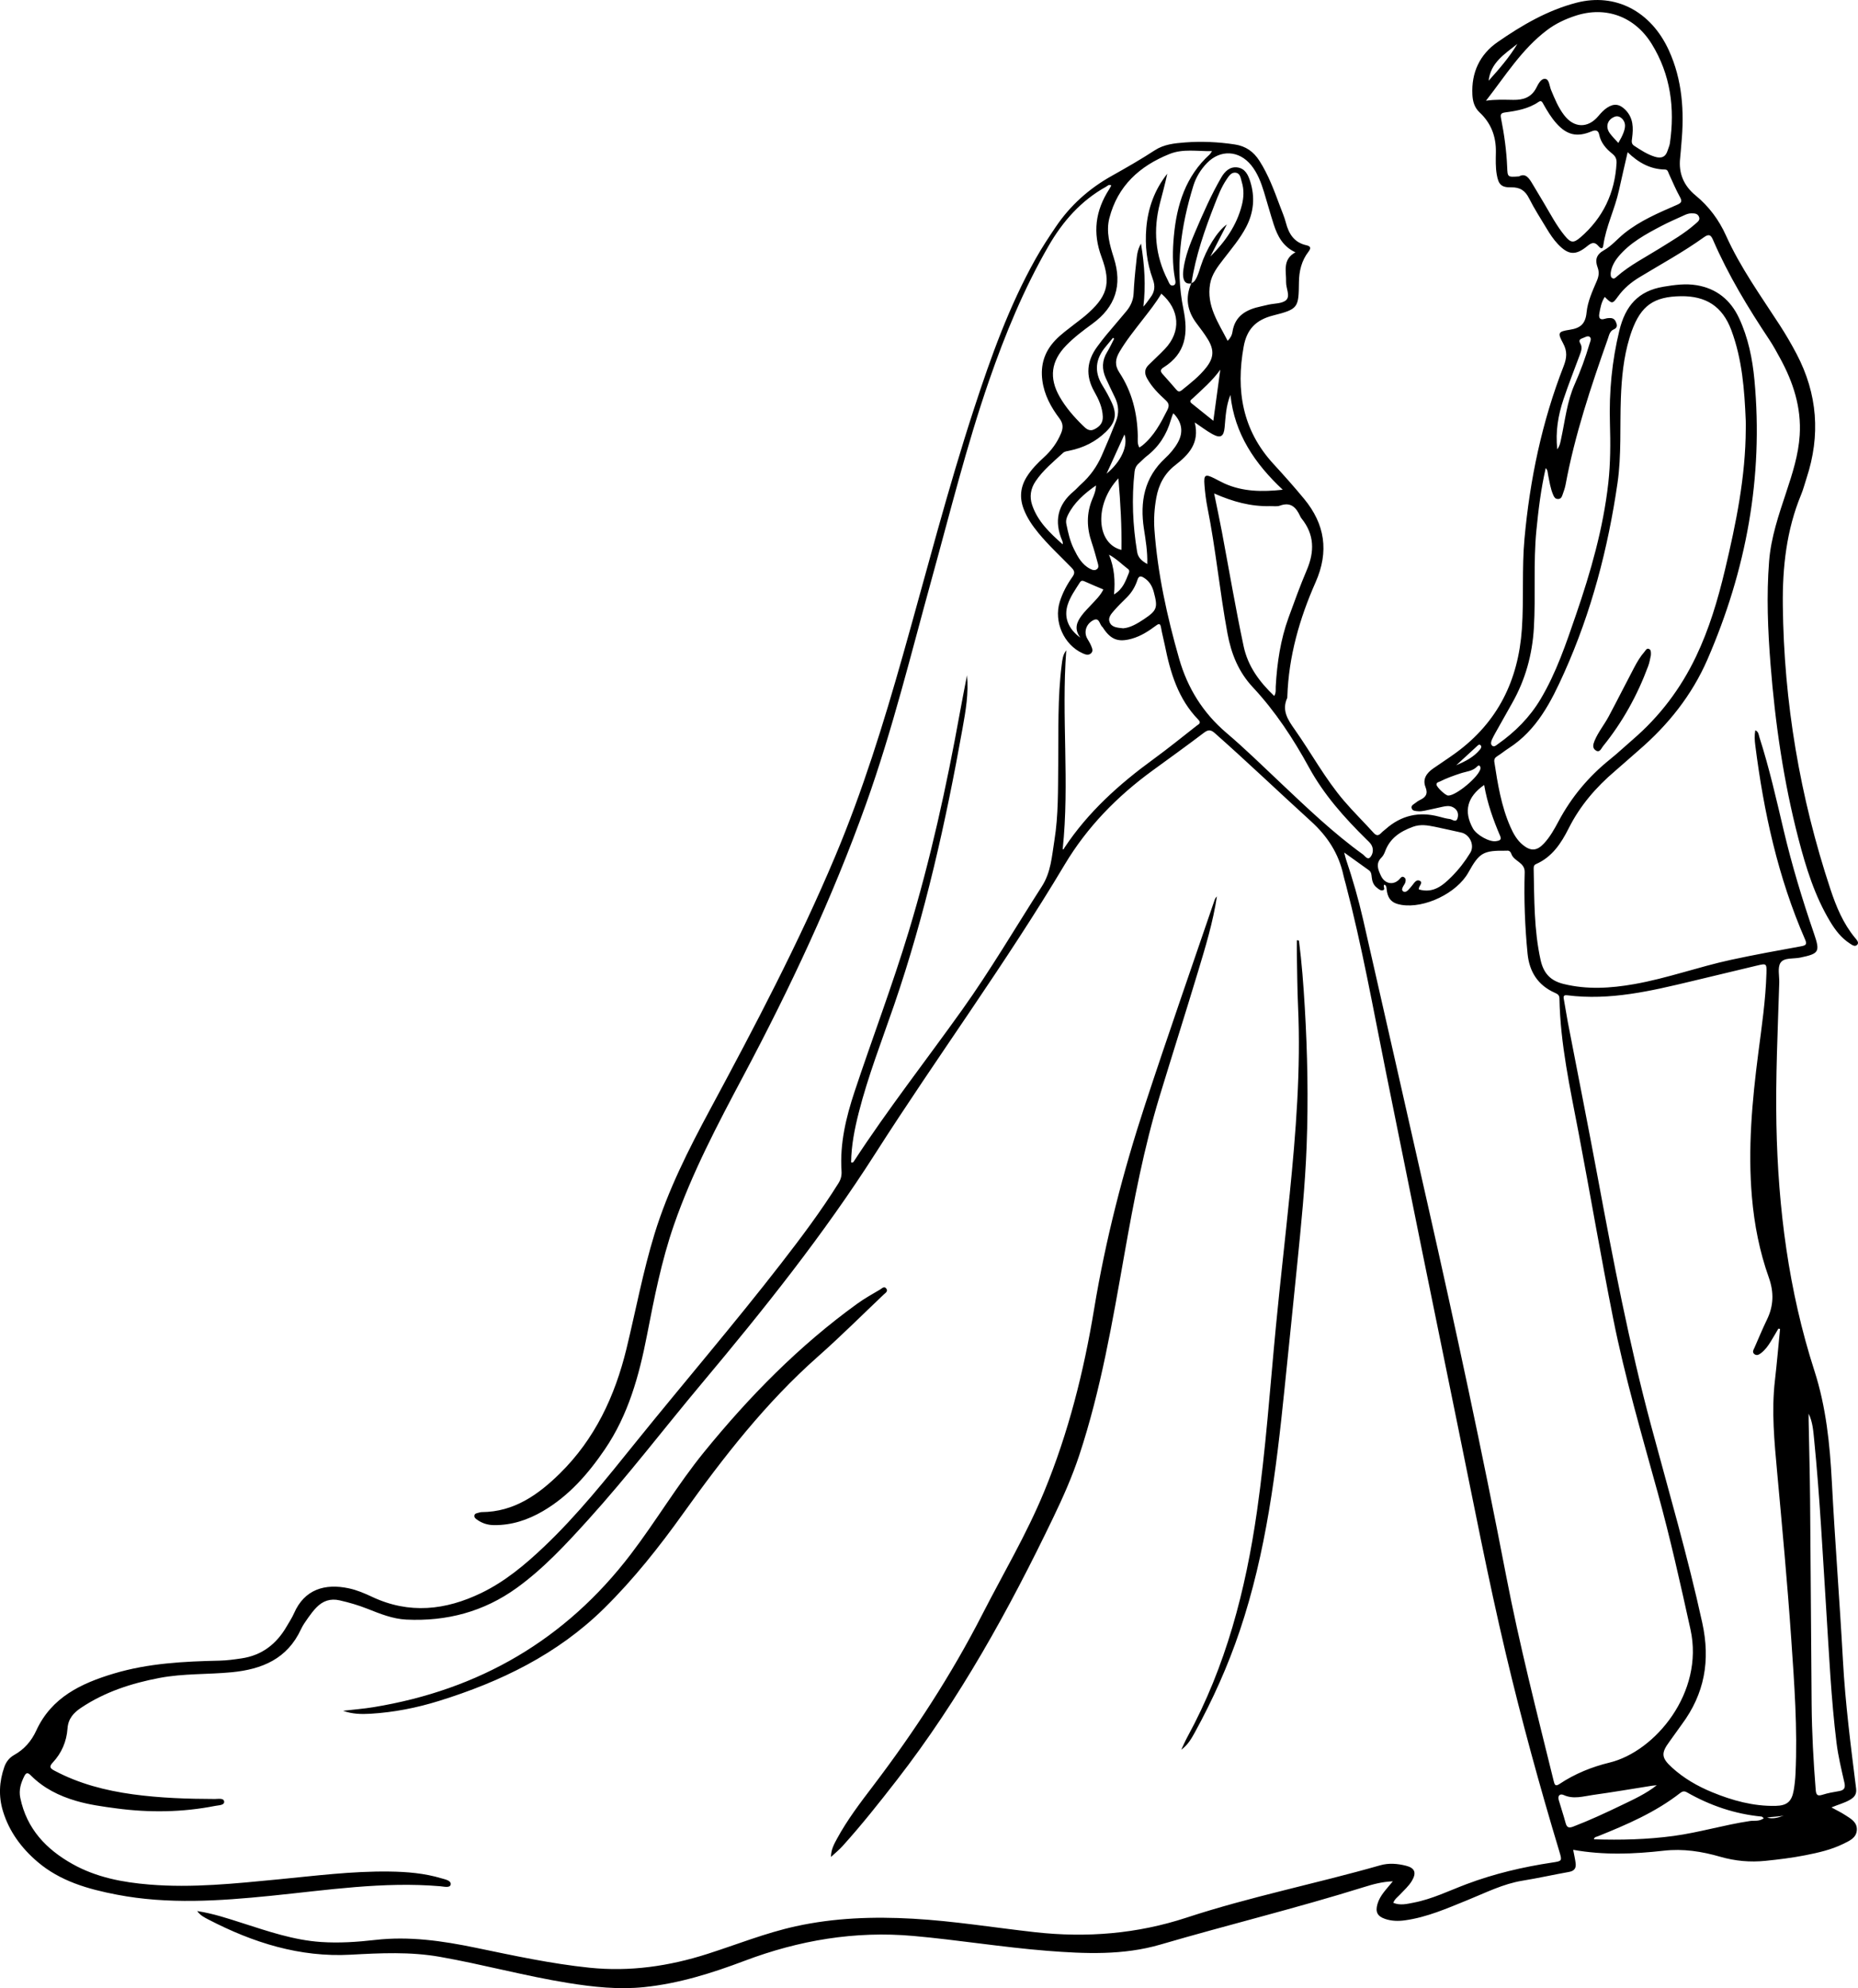 <?xml version="1.0" encoding="UTF-8"?>
<svg id="Layer_2" xmlns="http://www.w3.org/2000/svg" viewBox="0 0 212.381 227.269">
  <g id="Layer_1-2" data-name="Layer_1">
    <path d="M204.177,56.273c-.855,2.576-1.74,5.142-1.957,7.88-.312,3.939-.146,7.868.164,11.798.529,6.724,1.488,13.381,3.187,19.916.859,3.302,1.862,6.557,3.644,9.507.576.954,1.254,1.835,2.201,2.455.257.168.622.467.889.15.22-.261-.099-.577-.279-.794-1.349-1.635-2.142-3.561-2.795-5.532-3.492-10.547-5.327-21.375-5.444-32.492-.045-4.334.417-8.573,2.092-12.619.254-.612.415-1.262.623-1.893,1.607-4.882,1.257-9.614-1.132-14.171-.591-1.127-1.234-2.232-1.926-3.301-2.167-3.347-4.506-6.588-6.151-10.25-.806-1.794-1.954-3.335-3.487-4.595-1.332-1.095-1.953-2.519-1.756-4.265.062-.55.093-1.104.144-1.656.342-3.666.12-7.26-1.438-10.666-2.042-4.463-6.11-6.583-10.539-5.437-3.318.858-6.248,2.571-9.029,4.499-2.046,1.419-3.015,3.488-2.884,6.022.04.774.236,1.47.824,2.02,1.314,1.229,1.893,2.757,1.861,4.545-.015.858-.047,1.718.102,2.573.193,1.105.509,1.472,1.643,1.448,1.016-.022,1.602.368,2.052,1.265.595,1.186,1.323,2.306,2.007,3.447.37.618.766,1.221,1.263,1.75,1.199,1.275,2.02,1.365,3.367.265.482-.393.833-.556,1.294-.012.125.148.468.506.549-.07.307-2.183,1.324-4.163,1.791-6.3.309-1.417.643-2.829.993-4.36,1.246,1.204,2.6,1.953,4.271,1.978.325.005.356.298.458.518.409.878.78,1.778,1.25,2.623.286.514.154.68-.332.892-2.107.919-4.233,1.815-6.046,3.275-.777.625-1.44,1.434-2.294,1.91-.924.515-1.045,1.144-.736,1.983.2.542.129,1.009-.088,1.515-.502,1.172-1.055,2.366-1.177,3.621-.127,1.311-.699,1.793-1.941,1.982-1.336.204-1.389.354-.741,1.548.498.919.425,1.678.053,2.629-2.474,6.339-3.851,12.937-4.468,19.703-.313,3.429-.061,6.872-.297,10.308-.403,5.878-2.753,10.665-7.548,14.172-.849.621-1.737,1.188-2.599,1.792-.741.519-1.235,1.207-.87,2.122.319.801.001,1.178-.655,1.485-.174.081-.335.199-.485.32-.205.166-.547.285-.44.624.098.313.445.302.709.329.243.026.5-.004.742-.053.705-.143,1.406-.31,2.11-.462.383-.083.769-.133,1.14.05.536.265.694.754.544,1.26-.169.57-.598.132-.899.096-.41-.049-.814-.164-1.215-.271-2.293-.612-4.332-.148-6.112,1.43-.166.147-.352.274-.502.436-.305.326-.545.345-.871-.016-1.115-1.234-2.308-2.401-3.387-3.664-2.151-2.516-3.721-5.441-5.62-8.134-.788-1.117-1.515-2.183-.868-3.615.022-.048.014-.11.016-.165.149-4.586,1.396-8.919,3.232-13.071,1.551-3.508,1.072-6.635-1.317-9.529-1.129-1.367-2.311-2.694-3.511-4-3.544-3.86-4.296-8.392-3.397-13.394.358-1.993,1.403-3.065,3.355-3.562,2.882-.734,2.932-.87,2.964-3.789.014-1.294.299-2.475,1.089-3.502.316-.41.253-.633-.227-.738-1.399-.305-2.019-1.291-2.354-2.579-.166-.64-.434-1.255-.667-1.877-.67-1.79-1.322-3.587-2.364-5.209-.664-1.034-1.545-1.668-2.802-1.859-1.904-.29-3.81-.375-5.721-.228-1.184.091-2.389.214-3.425.891-1.602,1.047-3.261,1.996-4.929,2.931-2.585,1.448-4.731,3.362-6.394,5.825-.807,1.195-1.6,2.397-2.306,3.655-3.026,5.391-5.093,11.178-7.006,17.026-3.05,9.319-5.485,18.817-8.153,28.247-2.21,7.81-4.607,15.558-7.76,23.049-4.174,9.919-9.185,19.424-14.277,28.89-2.467,4.586-4.823,9.233-6.36,14.238-1.326,4.32-2.147,8.766-3.214,13.151-1.317,5.409-3.608,10.307-7.617,14.249-2.468,2.427-5.233,4.392-8.925,4.412-.135.001-.272.047-.405.083-.184.051-.405.078-.435.319-.028.223.145.347.303.461.58.418,1.23.619,1.945.625,2.027.019,3.875-.596,5.601-1.608,2.962-1.737,5.154-4.251,7.061-7.051,2.68-3.935,3.914-8.404,4.809-12.997.832-4.268,1.66-8.532,3.091-12.657,2.069-5.966,5.008-11.523,7.958-17.075,5.334-10.039,10.158-20.304,13.991-31.021,3.035-8.486,5.164-17.235,7.56-25.906,2.079-7.525,3.952-15.108,6.507-22.495,1.841-5.322,3.982-10.514,6.802-15.403,1.62-2.809,3.701-5.184,6.577-6.778.166-.092.323-.316.599-.14-.086.153-.16.301-.248.438-1.571,2.441-1.909,4.953-.863,7.75,1.152,3.078.621,4.584-1.901,6.726-.38.323-.788.612-1.18.921-.762.6-1.557,1.161-2.227,1.871-1.218,1.291-1.696,2.8-1.463,4.576.217,1.658.981,3.047,1.955,4.343.414.551.45,1.053.19,1.683-.444,1.077-1.103,1.975-1.955,2.754-.737.674-1.439,1.382-1.974,2.239-.725,1.164-.841,2.375-.357,3.658.387,1.027.994,1.912,1.683,2.752,1.164,1.419,2.516,2.658,3.79,3.971.347.358.425.606.113,1.046-.626.881-1.139,1.835-1.46,2.879-.695,2.262.481,4.9,2.619,5.866.31.14.647.267.94.021.325-.273.135-.621.015-.919-.112-.28-.287-.535-.434-.801-.391-.709-.15-1.607.647-2.057.773-.436.742.479,1.099.751.042.032.064.09.094.136.88,1.32,1.731,1.632,3.266,1.199,1.033-.291,1.914-.864,2.761-1.495.346-.258.497-.246.575.222.114.682.299,1.352.435,2.03.629,3.13,1.522,6.141,3.834,8.51.38.389,0,.528-.211.693-1.637,1.282-3.252,2.595-4.932,3.818-3.905,2.844-7.457,6.032-10.148,10.092-.061.092-.104.251-.222.206.808-7.589-.161-15.176.411-22.746-.394.506-.449,1.079-.52,1.639-.48,3.781-.361,7.585-.4,11.382-.03,2.911.027,5.828-.437,8.714-.289,1.795-.391,3.629-1.428,5.243-3.023,4.71-5.853,9.543-9.108,14.106-4.121,5.776-8.498,11.369-12.377,17.318-.057.088-.112.2-.324.127.025-1.922.396-3.81.872-5.681,1.067-4.193,2.641-8.22,4.044-12.304,3.544-10.321,5.914-20.935,7.828-31.659.355-1.986.705-3.982.504-6.034-.274,1.433-.561,2.863-.82,4.299-1.522,8.427-3.358,16.78-5.841,24.981-1.869,6.177-4.165,12.209-6.196,18.33-.971,2.926-1.692,5.922-1.486,9.048.035.533-.072.96-.347,1.4-2.001,3.202-4.264,6.215-6.575,9.196-5.385,6.949-11.116,13.618-16.632,20.461-3.325,4.124-6.621,8.271-10.478,11.927-2.161,2.048-4.439,3.953-7.136,5.258-4.084,1.977-8.246,2.446-12.491.446-.85-.4-1.721-.772-2.647-.971-2.753-.591-5.081.114-6.272,2.838-.232.53-.558,1.02-.85,1.523-1.166,2.007-2.83,3.306-5.174,3.647-.823.12-1.644.238-2.478.256-4.079.089-8.147.292-12.092,1.473-3.73,1.117-7.124,2.709-8.874,6.517-.552,1.201-1.365,2.142-2.517,2.787-.56.314-.93.787-1.137,1.381-.582,1.667-.672,3.347-.151,5.055.712,2.331,2.102,4.201,3.922,5.763,2.617,2.246,5.825,3.146,9.104,3.776,5.84,1.122,11.71.72,17.569.13,6.45-.649,12.878-1.648,19.397-1.093.406.035,1.117.223,1.182-.198.072-.468-.635-.583-1.07-.713-1.928-.578-3.917-.742-5.916-.77-4.28-.059-8.521.489-12.769.899-4.886.471-9.768.992-14.688.587-3.061-.252-6.047-.817-8.764-2.334-3.029-1.691-5.256-4.038-5.987-7.566-.187-.9.059-1.692.45-2.478.23-.462.422-.429.769-.082,1.443,1.448,3.213,2.328,5.16,2.897,1.496.438,3.031.648,4.569.853,3.794.506,7.575.461,11.336-.282.377-.075,1.051-.06,1.019-.481-.034-.448-.68-.306-1.066-.307-3.136-.008-6.266-.108-9.376-.535-3.12-.429-6.136-1.206-8.941-2.695-.482-.256-.679-.436-.214-.931,1.018-1.086,1.586-2.416,1.69-3.891.079-1.122.682-1.795,1.553-2.376,2.724-1.819,5.763-2.8,8.944-3.407,2.736-.522,5.526-.387,8.285-.654,3.458-.335,6.34-1.532,7.902-4.906.219-.474.532-.909.835-1.339.287-.406.591-.808.938-1.163.724-.743,1.581-1.051,2.642-.811,1.085.245,2.142.554,3.175.962,1.443.57,2.892,1.165,4.463,1.24,4.607.219,8.844-.899,12.61-3.619,3.079-2.224,5.639-4.999,8.171-7.795,4.543-5.019,8.646-10.407,12.991-15.592,7.054-8.417,13.892-16.972,19.823-26.262,7.081-11.092,14.896-21.708,21.644-33.024,2.565-4.302,6-7.811,10.035-10.752,1.971-1.437,3.953-2.861,5.895-4.336.496-.376.793-.347,1.242.051,3.719,3.289,7.304,6.724,10.977,10.062,1.904,1.73,3.192,3.712,3.726,6.208.069.325.17.642.254.964,1.858,7.078,3.143,14.277,4.586,21.444,2.723,13.52,5.467,27.036,8.234,40.548,1.772,8.656,3.435,17.335,5.469,25.937,1.804,7.629,3.875,15.183,6.137,22.687.327,1.083.294,1.082-.818,1.25-3.349.505-6.63,1.274-9.807,2.472-1.992.751-3.917,1.704-6.027,2.11-.759.146-1.54.355-2.334.022.165-.445.505-.66.763-.94.469-.509,1.001-.964,1.36-1.567.551-.925.351-1.473-.667-1.731-.978-.248-1.977-.33-2.96-.048-7.346,2.101-14.857,3.591-22.124,5.978-5.653,1.857-11.43,2.324-17.324,1.666-4.654-.519-9.28-1.279-13.963-1.542-4.503-.253-8.97-.104-13.398.87-3.449.759-6.716,2.076-10.062,3.148-4.414,1.414-8.877,2.063-13.515,1.584-4.394-.454-8.695-1.392-13.006-2.284-3.79-.784-7.582-1.334-11.468-.891-2.064.236-4.139.378-6.225.235-3.105-.213-6.013-1.215-8.941-2.151-1.684-.539-3.362-1.103-5.191-1.383.359.506.843.738,1.297.974,5.092,2.641,10.426,4.332,16.247,4.013,3.406-.186,6.798-.354,10.197.245,4.912.865,9.727,2.193,14.652,2.986,2.882.464,5.774.777,8.693.476,3.972-.41,7.753-1.599,11.462-3,6.24-2.357,12.636-3.446,19.316-2.85,5.109.455,10.173,1.295,15.285,1.698,4.352.343,8.711.528,12.963-.716,7.732-2.262,15.565-4.164,23.257-6.568,1.04-.325,2.094-.614,3.299-.659-.703.88-1.469,1.588-1.759,2.606-.253.888-.012,1.384.854,1.684.747.259,1.515.277,2.299.168,2.529-.351,4.836-1.378,7.17-2.323,2.051-.831,4.048-1.849,6.252-2.206,1.78-.288,3.535-.685,5.306-.999.652-.115.848-.452.773-1.027-.063-.479-.174-.951-.279-1.504,3.489.627,6.925.488,10.337.104,2.242-.253,4.361.079,6.473.689,1.702.491,3.419.646,5.179.466,1.517-.155,3.03-.34,4.526-.634,1.495-.294,2.986-.628,4.363-1.308.687-.339,1.493-.666,1.546-1.578.054-.917-.717-1.313-1.364-1.731-.455-.295-.949-.53-1.539-.854.786-.332,1.512-.507,2.146-.888.484-.291.753-.621.672-1.273-.607-4.867-1.235-9.728-1.504-14.635-.373-6.809-.913-13.61-1.268-20.421-.224-4.295-.658-8.555-1.991-12.689-2.951-9.149-4.157-18.574-4.345-28.156-.106-5.411.158-10.813.324-16.218.024-.774-.218-1.727.148-2.275.409-.612,1.472-.425,2.248-.587,2.167-.452,2.294-.653,1.568-2.768-1.331-3.877-2.517-7.795-3.46-11.788-.84-3.555-1.645-7.123-2.763-10.607-.092-.288-.088-.653-.479-.821-.109.601-.073,1.153-.003,1.701.964,7.645,2.601,15.118,5.695,22.215.23.527.12.67-.433.771-2.67.485-5.342.97-7.994,1.542-3.735.805-7.342,2.125-11.115,2.788-2.695.474-5.37.645-8.08-.024-1.531-.378-2.285-1.265-2.611-2.732-.763-3.441-.716-6.938-.792-10.428-.005-.23.016-.429.275-.542,1.848-.81,2.881-2.399,3.732-4.094,1.294-2.578,3.122-4.694,5.299-6.545.908-.772,1.786-1.58,2.691-2.358,3.371-2.898,6.097-6.314,7.868-10.392,4.428-10.194,6.409-20.828,5.371-31.944-.227-2.427-.712-4.828-1.755-7.066-.967-2.076-2.57-3.387-4.844-3.767-1.266-.212-2.529-.04-3.799.171-2.889.482-4.358,2.193-5.04,4.995-.855,3.512-1.186,7.039-1.08,10.631.067,2.275.065,4.551-.187,6.814-.578,5.177-2.008,10.152-3.693,15.058-1.133,3.298-2.242,6.61-4.042,9.633-1.244,2.089-2.911,3.761-4.884,5.15-.191.135-.428.381-.661.177-.197-.173-.121-.469-.014-.703.115-.252.245-.497.38-.739.636-1.136,1.272-2.272,1.915-3.405,1.519-2.675,2.313-5.543,2.493-8.619.218-3.712-.078-7.434.286-11.141.233-2.376.522-4.741,1.066-7.119.251.254.221.517.269.756.161.786.267,1.586.595,2.329.102.232.217.442.53.449.324.007.435-.213.517-.449.137-.391.285-.785.36-1.19,1.061-5.711,2.897-11.197,4.825-16.656.145-.411.213-.888.679-1.091.311-.135.417-.338.322-.653-.102-.336-.27-.624-.664-.643-.217-.01-.449.01-.654.077-.564.185-.742-.077-.655-.572.116-.659.234-1.327.625-1.922.835.819.869.838,1.522-.063.664-.917,1.492-1.609,2.458-2.194,2.464-1.493,5-2.874,7.345-4.556.58-.416.801-.285,1.052.296,1.744,4.033,4.014,7.77,6.442,11.42.444.668.826,1.378,1.212,2.082,1.505,2.744,2.452,5.636,2.253,8.815-.142,2.263-.834,4.4-1.541,6.531ZM173.444,5.021c-.917,1.537-2.092,2.879-3.283,4.207.22-2.07,1.847-3.065,3.283-4.207ZM180.652,27.137c-.797.688-1.117.624-1.785-.186-.957-1.159-1.644-2.493-2.409-3.775-.425-.713-.854-1.424-1.278-2.138-.388-.653-.782-1.289-1.544-.874-1.327.096-1.31.096-1.359-1.1-.077-1.856-.335-3.692-.694-5.512-.086-.436-.062-.629.447-.698,1.345-.182,2.686-.41,3.843-1.208.326-.225.43.049.552.266.435.773.89,1.534,1.486,2.197,1.196,1.331,2.361,1.607,4.008.91.47-.199.775-.134.875.36.195.961.796,1.63,1.519,2.208.36.288.494.616.468,1.07-.194,3.405-1.544,6.25-4.128,8.481ZM184.986,16.341c-.368-.414-.709-.74-.98-1.117-.532-.739-.261-1.573.579-1.886.543-.202,1.164.346,1.165,1.029 0.0.461-.235,1.08-.763,1.974ZM190.875,16.394c-.04.27-.167.526-.247.791-.233.775-.735.959-1.48.728-.861-.268-1.594-.757-2.338-1.24-.36-.234-.301-.511-.255-.862.156-1.178.163-2.329-.771-3.263-.665-.665-1.296-.75-2.079-.237-.4.262-.714.613-1.019.974-1.184,1.404-2.772,1.361-3.903-.124-.661-.868-1.07-1.872-1.485-2.871-.188-.452-.21-1.198-.638-1.269-.52-.087-.83.598-1.06,1.037-.572,1.094-1.494,1.374-2.617,1.359-1.021-.013-2.047-.063-3.127.098,2.208-2.829,4.092-5.899,6.996-8.085.984-.74,2.092-1.257,3.255-1.635,3.427-1.116,6.751.075,8.698,3.235,2.156,3.498,2.659,7.345,2.07,11.365ZM207.369,164.577c.644,6.452.964,12.927,1.379,19.396.326,5.086.554,10.181,1.177,15.243.189,1.534.559,3.048.902,4.559.138.607-.029.87-.622.969-.627.105-1.26.217-1.864.408-.577.183-.745.065-.795-.559-.261-3.261-.437-6.525-.466-9.795-.068-7.787-.106-15.573-.176-23.36-.027-3.02-.11-6.04-.166-9.059-.005-.261-.001-.522-.001-.782.468.958.532,1.978.632,2.98ZM168.8,85.322c.115-.105.263-.281.419-.15.182.152.083.348-.049.51-.709.867-1.686,1.355-2.713,1.797.78-.72,1.559-1.441,2.343-2.157ZM165.537,90.942c-.306-.007-1.305-.939-1.331-1.244-.023-.272.227-.287.379-.363.767-.383,1.57-.672,2.385-.939.645-.212,1.375-.239,1.886-.783.073-.077.188-.159.282-.062.065.067.109.198.094.29-.146.916-2.785,3.122-3.696,3.101ZM157.902,98.036c.191-.187.328-.454.422-.71.556-1.508,1.712-2.274,3.165-2.809.885-.326,1.685-.176,2.519-.01,1.003.2,1.997.445,2.998.656,1.002.211,1.581,1.46,1.058,2.317-.608.996-1.317,1.914-2.144,2.741-1.024,1.023-2.097,1.917-3.727,1.453-.102-.365.569-.771.074-1.001-.423-.197-.668.365-.942.658-.132.141-.244.303-.386.432-.167.152-.384.284-.584.098-.165-.154-.053-.364.033-.537.074-.148.192-.279.24-.433.065-.211.098-.456-.123-.604-.259-.174-.385.046-.538.211-.669.722-1.673.568-2.119-.395-.305-.658-.639-1.384.055-2.067ZM148.604,58.981c.046.1.101.2.17.285,1.48,1.835,1.497,3.791.601,5.893-.759,1.78-1.416,3.604-2.079,5.422-.928,2.545-1.32,5.196-1.472,7.889-.019.345.064.715-.177,1.084-1.68-1.614-3.002-3.364-3.498-5.704-.919-4.333-1.659-8.697-2.476-13.048-.264-1.407-.567-2.807-.889-4.395,2.156.951,4.199,1.503,6.371,1.448.388-.01.81.07,1.157-.056,1.225-.444,1.835.193,2.292,1.181ZM143.019,18.886c.728.903,1.125,1.965,1.461,3.053.384,1.242.718,2.5,1.121,3.736.426,1.308,1.038,2.5,2.473,3.168-1.516.831-1.029,2.182-1.067,3.385-.023.708.502,1.598.017,2.065-.444.428-1.349.377-2.05.538-.27.062-.538.13-.808.186-1.669.351-3.015,1.048-3.295,2.958-.047.32-.2.633-.542.988-1.068-2.094-2.445-4.009-2.007-6.519.194-1.108.872-1.961,1.529-2.818.91-1.187,1.884-2.326,2.584-3.661.88-1.679,1.04-3.427.471-5.23-.23-.73-.568-1.451-1.414-1.59-.889-.147-1.486.443-1.882,1.124-1.169,2.012-2.099,4.146-3.013,6.282-.577,1.348-1.11,2.718-1.317,4.186-.038.272-.066.554-.04.826.053.552.269.954.927.832-.721,1.649-.452,3.163.615,4.579.45.597.908,1.193,1.294,1.831.735,1.217.666,2.114-.203,3.215-.796,1.01-1.804,1.793-2.799,2.593-.266.214-.423.147-.612-.072-.526-.607-1.054-1.212-1.592-1.808-.281-.312-.192-.531.127-.73,2.564-1.607,2.842-3.888,2.275-6.664-.975-4.77-.285-9.477,1.129-14.085.301-.981.838-1.867,1.566-2.618,1.52-1.567,3.671-1.461,5.051.25ZM137.257,30.41c-.136.42-.259.849-.443,1.249-.131.285-.287.585-.62.708.471-3.126,1.511-6.086,2.655-9.014.383-.98.761-1.965,1.355-2.841.26-.383.545-.87,1.089-.761.506.102.528.665.653,1.066.27.867.225,1.759.006,2.628-.584,2.318-1.916,4.201-3.602,5.88.609-1.185,1.217-2.371,1.884-3.669-1.103.775-2.355,2.826-2.977,4.754ZM139.488,42.258c-.26,1.906-.519,3.812-.796,5.842-.89-.715-1.677-1.353-2.47-1.982-.344-.273-.057-.421.108-.576,1.101-1.033,2.253-2.018,3.159-3.284ZM130.755,60.428c.194,1.298.427,2.603.385,4.045-.64-.359-1.048-.717-1.159-1.389-.504-3.047-.636-6.103-.292-9.176.043-.38.191-.681.477-.931.312-.273.591-.588.918-.841,1.387-1.073,2.276-2.468,2.755-4.141.068-.238.16-.47.245-.703.005-.014.043-.015.066-.022.969.996,1.138,2.139.491,3.302-.381.685-.889,1.281-1.454,1.805-2.391,2.217-2.893,4.971-2.433,8.052ZM126.49,54.147c.723-1.588,1.353-2.974,2.043-4.489.439,1.31-.373,3.101-2.043,4.489ZM128.189,62.858c-2.896-.702-3.126-5.214-.349-8.177.238,2.801.393,5.48.349,8.177ZM127.957,42.596c-.568-.864-.466-1.569.008-2.375.76-1.295,1.701-2.455,2.614-3.637.744-.963,1.512-1.908,2.172-3.016,2.116,1.838,2.274,4.338.419,6.305-.607.643-1.269,1.234-1.894,1.861-.446.447-.48.927-.17,1.499.539.996,1.326,1.772,2.14,2.518.402.369.419.661.182,1.132-.751,1.489-1.521,2.954-2.844,4.035-.103.084-.221.151-.35.238-.257-.442-.169-.896-.178-1.325-.054-2.602-.664-5.054-2.098-7.235ZM121.113,45.334c-1.217-2.143-.968-4.061.747-5.833.91-.94,1.956-1.724,3.006-2.49,2.643-1.926,3.441-4.413,2.455-7.519-.47-1.482-.915-3.002-.511-4.566.952-3.683,3.454-5.952,6.881-7.326,1.545-.619,3.145-.296,4.849-.324-.139.202-.182.299-.254.365-2.761,2.505-3.777,5.772-4.106,9.347-.148,1.607-.174,3.206.113,4.803.05.278.187.709-.149.828-.406.143-.517-.317-.658-.59-1.448-2.814-1.685-5.756-.897-8.799.29-1.12.594-2.236.838-3.372-1.451,1.824-2.208,3.92-2.399,6.223-.165,1.985.056,3.946.74,5.81.307.836.228,1.475-.284,2.14-.252.327-.468.682-.791,1.019.285-2.363.147-4.698-.271-7.203-.46.785-.47,1.518-.55,2.216-.132,1.155-.238,2.316-.293,3.477-.038.793-.346,1.448-.83,2.034-.758.919-1.544,1.815-2.306,2.731-.354.425-.687.869-1.016,1.314-1.208,1.632-1.363,3.325-.351,5.124.501.891.943,1.814.98,2.881.025.72-.345,1.123-.927,1.43-.611.322-.981-.044-1.37-.426-1.013-.994-1.942-2.056-2.645-3.295ZM121.476,62.228c-1.449-1.286-2.854-2.602-3.496-4.5-.32-.947-.176-1.86.382-2.697.857-1.284,2.05-2.247,3.169-3.277.164-.151.454-.185.694-.234,1.615-.326,3.034-1.026,4.215-2.185,1.058-1.038,1.257-1.963.646-3.301-.31-.678-.674-1.335-1.067-1.969-.979-1.578-.803-3.041.365-4.434.284-.338.562-.681.843-1.022.041.039.081.077.122.116-.265.511-.502,1.039-.802,1.528-.588.959-.606,1.937-.163,2.937.336.759.707,1.502,1.065,2.251.428.893.485,1.773.113,2.725-.514,1.315-1.054,2.616-1.624,3.907-.556,1.262-1.332,2.356-2.363,3.273-.289.258-.539.562-.836.808-1.875,1.556-2.26,3.45-1.319,5.659.051.12.077.251.055.412ZM122.75,62.753c-.443-.896-.658-1.871-.859-2.846-.077-.373.013-.702.179-1.035.71-1.429,1.859-2.433,3.208-3.382-.014.623-.227,1.101-.422,1.569-.684,1.641-.637,3.276-.073,4.935.266.783.48,1.584.701,2.382.064.233.145.508-.104.689-.257.187-.518.089-.776-.045-.945-.489-1.413-1.375-1.854-2.267ZM124.717,69.149c-.376.407-.775.798-1.101,1.243-.524.716-.872,1.486-.13,2.497-1.421-1.032-1.886-2.36-1.448-3.747.296-.939.87-1.726,1.386-2.546.149-.237.299-.253.548-.138.702.322,1.419.613,2.149.923-.347.711-.898,1.221-1.404,1.768ZM128.949,65.05c.156.117.154.278.085.446-.364.887-.646,1.827-1.694,2.454.141-1.561.049-3.011-.573-4.545.922.512,1.506,1.141,2.182,1.645ZM130.739,70.794c-.755.502-1.541.964-2.351,1.028-.693-.073-1.306-.108-1.549-.696-.216-.524.183-.954.498-1.321.466-.543.992-1.035,1.496-1.545.554-.561.943-1.227,1.183-1.968.142-.438.338-.49.71-.267.633.38.97.946,1.157,1.642.481,1.795.386,2.108-1.146,3.127ZM146.363,89.475c-2.037-1.921-4.04-3.885-6.171-5.697-2.694-2.292-4.454-5.138-5.412-8.49-1.378-4.826-2.456-9.716-2.821-14.738-.089-1.221-.005-2.435.211-3.642.268-1.505.933-2.775,2.152-3.722,1.549-1.204,2.831-2.536,2.245-4.899.789.529,1.374.985,2.016,1.336.93.507,1.301.291,1.399-.763.115-1.235.156-2.479.664-3.717.469,4.453,2.798,7.862,5.979,10.838-2.332.255-4.547.236-6.656-.712-.403-.181-.788-.405-1.185-.601-1.023-.507-1.198-.401-1.105.772.067.855.167,1.713.335,2.552.96,4.782,1.407,9.645,2.298,14.439.432,2.321,1.264,4.38,2.895,6.128,2.568,2.751,4.621,5.877,6.421,9.169,1.71,3.127,4.048,5.742,6.563,8.221.197.194.416.382.557.614.29.48.202,1.046-.105,1.409-.328.387-.624-.139-.875-.32-3.382-2.441-6.381-5.324-9.407-8.177ZM178.955,208.374c-.232-.881-.533-1.743-.783-2.62-.142-.499.148-.755.57-.564,1.133.513,2.242.143,3.345-.01,2.245-.311,4.48-.696,6.72-1.049.188-.03.38-.04.57-.059-1.232.975-2.632,1.609-4.014,2.275-1.817.875-3.644,1.729-5.532,2.45-.513.196-.735.109-.875-.424ZM200.019,208.162c-2.93.436-5.772,1.306-8.709,1.704-3.024.41-6.058.483-9.117.384.049-.278.276-.273.44-.339,3.315-1.335,6.593-2.741,9.44-4.965.247-.193.463-.23.752-.065,2.653,1.513,5.485,2.48,8.536,2.773.065.006.123.09.253.19-.534.397-1.09.242-1.594.317ZM201.989,207.772c.634-.127,1.289-.08,1.921-.248-.616.248-1.242.428-1.921.248ZM179.125,113.769c4.921.633,9.641-.504,14.361-1.633,2.45-.586,4.898-1.179,7.349-1.762,1.091-.259,1.112-.251,1.079.9-.09,3.052-.539,6.07-.929,9.092-.708,5.48-1.208,10.97-.727,16.499.272,3.129.871,6.205,1.927,9.164.597,1.674.561,3.232-.211,4.818-.509,1.045-.949,2.122-1.418,3.187-.109.248-.308.531-.023.754.295.231.575.034.821-.161.44-.351.762-.803,1.053-1.276.301-.489.585-.987.877-1.481.062.015.124.03.186.045-.193,1.955-.358,3.912-.584,5.863-.409,3.527-.066,7.031.255,10.537.578,6.32,1.167,12.639,1.604,18.971.354,5.144.736,10.289.492,15.452-.03.635-.094,1.273-.203,1.899-.225,1.294-.758,1.766-2.078,1.793-2.538.051-4.934-.61-7.257-1.566-1.675-.69-3.231-1.588-4.58-2.815-1.222-1.112-1.266-1.65-.288-2.968.479-.645.925-1.315,1.404-1.959,2.604-3.506,3.291-7.289,2.345-11.617-1.657-7.582-3.831-15.019-5.839-22.503-2.522-9.396-4.349-18.939-6.126-28.495-1.098-5.907-2.275-11.8-3.41-17.7-.167-.87-.291-1.748-.454-2.619-.063-.336.026-.461.375-.416ZM177.721,113.484c.284.127.526.234.533.634.093,5.212,1.22,10.279,2.188,15.367,1.34,7.047,2.54,14.12,3.938,21.157,1.346,6.774,3.292,13.387,5.122,20.033,1.419,5.153,2.581,10.364,3.731,15.586,1.588,7.212-4.046,13.962-9.254,15.22-2.015.487-3.959,1.272-5.707,2.438-.493.328-.57.099-.678-.342-1.92-7.798-3.915-15.578-5.436-23.468-2.736-14.197-5.774-28.329-8.963-42.43-2.456-10.858-4.907-21.717-7.384-32.57-.53-2.321-1.188-4.611-1.951-6.869-.068-.201-.11-.411-.209-.787,1.028.739,1.917,1.384,2.814,2.019.291.206.3.511.333.813.05.455.189.871.56,1.165.214.17.446.4.735.308.317-.102-.066-.462.156-.64.18.078.221.231.236.398.111,1.214.566,1.728,1.694,1.918,2.651.445,6.352-1.343,7.665-3.703,1.265-2.274,1.697-2.522,4.335-2.487.055.001.11-.011.165-.008.234.012.355.2.411.368.287.864,1.561.962,1.527,2.104-.093,3.107.025,6.211.328,9.304.202,2.059,1.173,3.608,3.11,4.47ZM171.152,86.437c.446-.278.852-.619,1.295-.903,3.223-2.068,4.858-5.31,6.352-8.639,3.105-6.92,5.006-14.192,6.092-21.675.466-3.213.263-6.477.385-9.716.088-2.33.308-4.644.99-6.889.08-.265.164-.529.259-.788,1.059-2.892,2.517-3.922,5.607-3.967,2.872-.041,4.749,1.16,5.762,3.86,1.251,3.337,1.512,6.852,1.656,10.375.012.305.002.61.002.915-.018,5.499-1.117,10.84-2.382,16.156-.81,3.399-1.799,6.739-3.313,9.903-1.746,3.649-4.132,6.811-7.2,9.454-.882.76-1.73,1.562-2.636,2.291-2.431,1.955-4.386,4.292-5.857,7.046-.481.901-.976,1.803-1.685,2.562-.786.841-1.482.907-2.383.183-.69-.554-1.107-1.307-1.454-2.097-1.037-2.358-1.439-4.875-1.827-7.395-.049-.32.067-.507.338-.676ZM171.491,95.596c.191.444-.169.507-.481.558-.747.122-2.228-.698-2.649-1.461-1.074-1.947-.672-3.591,1.288-4.963.353,2.064,1.035,3.985,1.843,5.866ZM181.68,39.344c-.461,1.566-1.026,3.098-1.687,4.588-.877,1.976-1.087,4.105-1.538,6.18-.085.393-.127.804-.449,1.255-.222-2.049.105-3.908.708-5.714.568-1.702,1.231-3.373,1.855-5.057.165-.445.341-.884.063-1.351-.16-.269-.105-.46.212-.566.285-.095.623-.341.853-.181.276.192.066.562-.018.846ZM193.82,25.566c-1.246,1.116-2.694,1.939-4.103,2.822-1.664,1.043-3.432,1.929-4.92,3.24-.141.124-.287.292-.502.164-.193-.116-.186-.324-.183-.58.079-.683.413-1.314.881-1.876,1.326-1.597,3.114-2.557,4.905-3.5.856-.451,1.75-.83,2.63-1.236.251-.116.504-.212.794-.212.346-0.0.684-.005.864.351.207.409-.137.622-.368.829ZM138.846,102.855c.049-.143.142-.271.255-.391-.443,2.94-1.307,5.773-2.161,8.603-1.431,4.744-2.933,9.467-4.376,14.207-1.802,5.92-2.956,11.987-4.033,18.07-1.371,7.745-2.685,15.502-5.163,22.999-.81,2.451-1.854,4.802-2.971,7.124-5.065,10.535-10.689,20.737-17.879,30.005-2.006,2.585-4.037,5.151-6.233,7.579-.366.405-.798.751-1.298,1.216.002-.85.359-1.477.698-2.101,1.168-2.152,2.65-4.092,4.126-6.033,4.704-6.192,8.934-12.681,12.482-19.61,2.385-4.657,5.062-9.164,7.062-14.018,2.769-6.72,4.528-13.703,5.708-20.863,1.308-7.936,3.318-15.715,5.822-23.353,2.57-7.838,5.298-15.625,7.96-23.433ZM101.317,147.309c.215.314-.119.495-.309.675-2.495,2.366-4.929,4.801-7.504,7.077-5.968,5.275-10.805,11.501-15.412,17.94-2.745,3.836-5.667,7.529-9.039,10.851-5.332,5.253-11.838,8.396-18.878,10.582-2.546.79-5.153,1.305-7.823,1.464-1.054.063-2.098.039-3.139-.339,1.164-.135,2.335-.224,3.49-.414,12.077-1.98,21.938-7.703,29.39-17.468,2.91-3.813,5.355-7.966,8.382-11.687,5.161-6.345,10.859-12.156,17.515-16.964.829-.599,1.727-1.102,2.611-1.621.204-.12.481-.44.717-.095ZM147.411,136.607c.717-7.175,1.293-14.357.964-21.58-.088-1.938-.096-3.879-.134-5.819-.011-.575-.002-1.151-.002-1.726.08.011.159.022.238.034.326,2.525.516,5.065.666,7.605.314,5.288.413,10.58.213,15.878-.171,4.547-.631,9.067-1.084,13.589-.471,4.715-.96,9.428-1.44,14.141-.956,9.377-2.097,18.72-5.129,27.714-1.348,3.999-3.069,7.833-5.094,11.532-.41.749-.834,1.498-1.584,2.035.233-.487.444-.987.702-1.46,4.401-8.065,6.662-16.786,7.956-25.812,1.007-7.027,1.486-14.107,2.167-21.166.481-4.992,1.06-9.974,1.559-14.965ZM182.268,84.68c.419-1.005,1.114-1.843,1.62-2.791.988-1.851,1.93-3.727,2.909-5.584.334-.635.699-1.258,1.177-1.8.135-.153.238-.436.508-.328.233.093.244.344.223.721-.075.315-.138.787-.3,1.224-1.235,3.342-2.938,6.425-5.183,9.196-.189.233-.354.755-.805.471-.421-.265-.326-.684-.149-1.109Z"/>
  </g>
</svg>